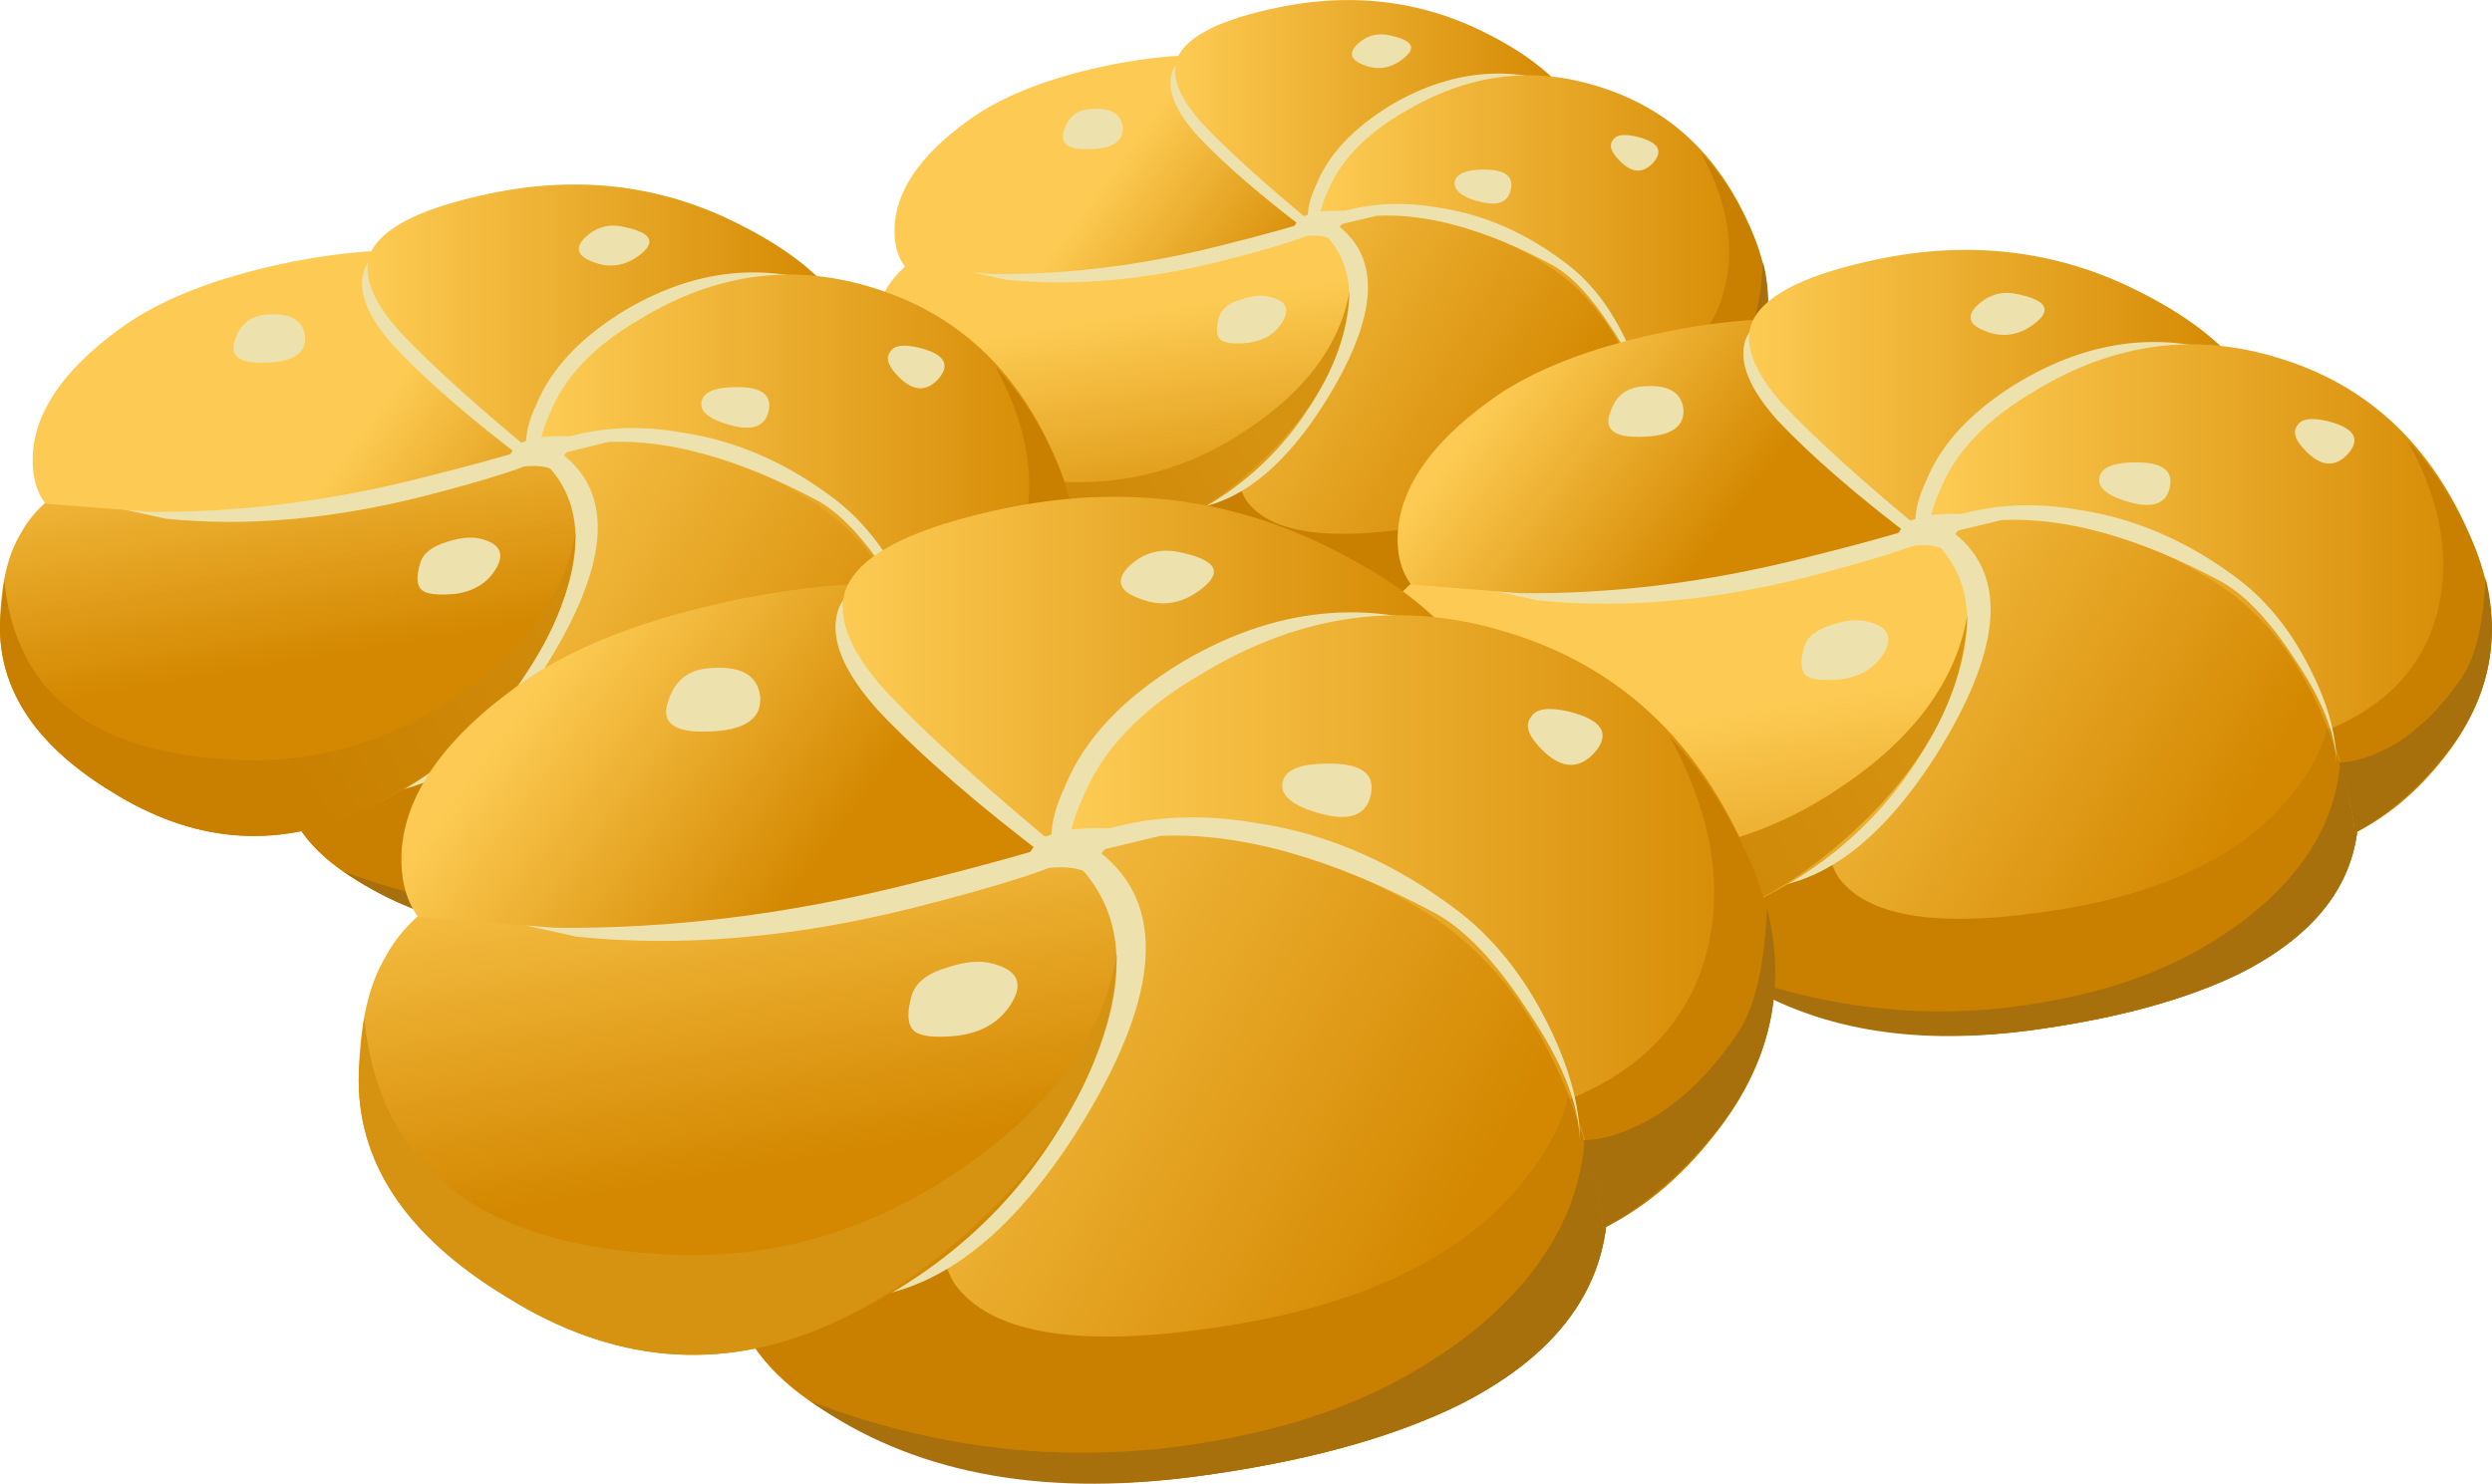 <?xml version="1.0" encoding="UTF-8"?>
<svg version="1.1" viewBox="0 0 51.889 30.9" xml:space="preserve" xmlns="http://www.w3.org/2000/svg">
  <defs>
    <linearGradient id="r" x1="-2976.5" x2="-2956.8" y1="-5288.5" y2="-5288.5" gradientTransform="matrix(.329 -.194 .194 .329 2023.1 1180.9)" gradientUnits="userSpaceOnUse">
      <stop stop-color="#fdcb53" offset="0"/>
      <stop stop-color="#d48801" offset="1"/>
    </linearGradient>
    <linearGradient id="g" x1="-1213.1" x2="-1202" y1="-14857" y2="-14857" gradientTransform="matrix(.063 -.376 .376 .063 5685.4 500.03)" gradientUnits="userSpaceOnUse">
      <stop stop-color="#fdcb53" offset="0"/>
      <stop stop-color="#d48801" offset="1"/>
    </linearGradient>
    <linearGradient id="b" x1="10754" x2="10772" y1="-19387" y2="-19387" gradientTransform="matrix(-.324 -.202 .202 -.324 7417.1 -4084.4)" gradientUnits="userSpaceOnUse">
      <stop stop-color="#d69211" offset="0"/>
      <stop stop-color="#c98000" offset="1"/>
    </linearGradient>
    <linearGradient id="a" x1="-3234.4" x2="-3225.2" y1="-6509" y2="-6509" gradientTransform="matrix(.306 -.228 .228 .306 2491.4 1275)" gradientUnits="userSpaceOnUse">
      <stop stop-color="#fdcb53" offset="0"/>
      <stop stop-color="#d48801" offset="1"/>
    </linearGradient>
    <linearGradient id="x" x1="27.384" x2="44.35" y1="-23.291" y2="-23.291" gradientTransform="matrix(.382 0 0 .381 9.126 31.694)" gradientUnits="userSpaceOnUse">
      <stop stop-color="#fdcb53" offset="0"/>
      <stop stop-color="#d48801" offset="1"/>
    </linearGradient>
    <linearGradient id="w" x1="33.725" x2="53.275" y1="-30.087" y2="-30.087" gradientTransform="matrix(.382 0 0 .381 9.126 31.694)" gradientUnits="userSpaceOnUse">
      <stop stop-color="#fdcb53" offset="0"/>
      <stop stop-color="#d48801" offset="1"/>
    </linearGradient>
    <linearGradient id="v" x1="-2976.5" x2="-2956.8" y1="-5288.5" y2="-5288.5" gradientTransform="matrix(.412 -.243 .243 .412 2539.2 1469.1)" gradientUnits="userSpaceOnUse">
      <stop stop-color="#fdcb53" offset="0"/>
      <stop stop-color="#d48801" offset="1"/>
    </linearGradient>
    <linearGradient id="u" x1="-1213.1" x2="-1202" y1="-14857" y2="-14857" gradientTransform="matrix(.079 -.471 .471 .079 7127.2 616.02)" gradientUnits="userSpaceOnUse">
      <stop stop-color="#fdcb53" offset="0"/>
      <stop stop-color="#d48801" offset="1"/>
    </linearGradient>
    <linearGradient id="t" x1="10754" x2="10772" y1="-19387" y2="-19387" gradientTransform="matrix(-.406 -.253 .253 -.406 9296.8 -5127.3)" gradientUnits="userSpaceOnUse">
      <stop stop-color="#d69211" offset="0"/>
      <stop stop-color="#c98000" offset="1"/>
    </linearGradient>
    <linearGradient id="s" x1="-3234.4" x2="-3225.2" y1="-6509" y2="-6509" gradientTransform="matrix(.383 -.286 .286 .383 3125.8 1586.8)" gradientUnits="userSpaceOnUse">
      <stop stop-color="#fdcb53" offset="0"/>
      <stop stop-color="#d48801" offset="1"/>
    </linearGradient>
    <linearGradient id="q" x1="27.384" x2="44.35" y1="-23.291" y2="-23.291" gradientTransform="matrix(.478 0 0 .478 16.046 29.294)" gradientUnits="userSpaceOnUse">
      <stop stop-color="#fdcb53" offset="0"/>
      <stop stop-color="#d48801" offset="1"/>
    </linearGradient>
    <linearGradient id="p" x1="33.725" x2="53.275" y1="-30.087" y2="-30.087" gradientTransform="matrix(.478 0 0 .478 16.046 29.294)" gradientUnits="userSpaceOnUse">
      <stop stop-color="#fdcb53" offset="0"/>
      <stop stop-color="#d48801" offset="1"/>
    </linearGradient>
    <linearGradient id="o" x1="-2976.5" x2="-2956.8" y1="-5288.5" y2="-5288.5" gradientTransform="matrix(.393 -.231 .231 .392 2398.6 1402.4)" gradientUnits="userSpaceOnUse">
      <stop stop-color="#fdcb53" offset="0"/>
      <stop stop-color="#d48801" offset="1"/>
    </linearGradient>
    <linearGradient id="n" x1="-1213.1" x2="-1202" y1="-14857" y2="-14857" gradientTransform="matrix(.075 -.449 .449 .075 6771.9 589.26)" gradientUnits="userSpaceOnUse">
      <stop stop-color="#fdcb53" offset="0"/>
      <stop stop-color="#d48801" offset="1"/>
    </linearGradient>
    <linearGradient id="m" x1="10754" x2="10772" y1="-19387" y2="-19387" gradientTransform="matrix(-.387 -.241 .241 -.387 8840 -4885.5)" gradientUnits="userSpaceOnUse">
      <stop stop-color="#d69211" offset="0"/>
      <stop stop-color="#c98000" offset="1"/>
    </linearGradient>
    <linearGradient id="l" x1="-3234.4" x2="-3225.2" y1="-6509" y2="-6509" gradientTransform="matrix(.365 -.272 .272 .365 2957.8 1514.7)" gradientUnits="userSpaceOnUse">
      <stop stop-color="#fdcb53" offset="0"/>
      <stop stop-color="#d48801" offset="1"/>
    </linearGradient>
    <linearGradient id="k" x1="27.384" x2="44.35" y1="-23.291" y2="-23.291" gradientTransform="matrix(.456 0 0 .456 -6.354 29.974)" gradientUnits="userSpaceOnUse">
      <stop stop-color="#fdcb53" offset="0"/>
      <stop stop-color="#d48801" offset="1"/>
    </linearGradient>
    <linearGradient id="j" x1="33.725" x2="53.275" y1="-30.087" y2="-30.087" gradientTransform="matrix(.456 0 0 .456 -6.354 29.974)" gradientUnits="userSpaceOnUse">
      <stop stop-color="#fdcb53" offset="0"/>
      <stop stop-color="#d48801" offset="1"/>
    </linearGradient>
    <linearGradient id="i" x1="-2976.5" x2="-2956.8" y1="-5288.5" y2="-5288.5" gradientTransform="matrix(.517 -.305 .305 .517 3164.9 1835)" gradientUnits="userSpaceOnUse">
      <stop stop-color="#fdcb53" offset="0"/>
      <stop stop-color="#d48801" offset="1"/>
    </linearGradient>
    <linearGradient id="h" x1="-1213.1" x2="-1202" y1="-14857" y2="-14857" gradientTransform="matrix(.099 -.592 .592 .099 8924 764.05)" gradientUnits="userSpaceOnUse">
      <stop stop-color="#fdcb53" offset="0"/>
      <stop stop-color="#d48801" offset="1"/>
    </linearGradient>
    <linearGradient id="f" x1="10754" x2="10772" y1="-19387" y2="-19387" gradientTransform="matrix(-.509 -.318 .318 -.509 11647 -6446.6)" gradientUnits="userSpaceOnUse">
      <stop stop-color="#d69211" offset="0"/>
      <stop stop-color="#c98000" offset="1"/>
    </linearGradient>
    <linearGradient id="e" x1="-3234.4" x2="-3225.2" y1="-6509" y2="-6509" gradientTransform="matrix(.481 -.359 .359 .481 3901.3 1982.9)" gradientUnits="userSpaceOnUse">
      <stop stop-color="#fdcb53" offset="0"/>
      <stop stop-color="#d48801" offset="1"/>
    </linearGradient>
    <linearGradient id="d" x1="27.384" x2="44.35" y1="-23.291" y2="-23.291" gradientTransform="matrix(.6 0 0 .6 -2.394 27.414)" gradientUnits="userSpaceOnUse">
      <stop stop-color="#fdcb53" offset="0"/>
      <stop stop-color="#d48801" offset="1"/>
    </linearGradient>
    <linearGradient id="c" x1="33.725" x2="53.275" y1="-30.087" y2="-30.087" gradientTransform="matrix(.6 0 0 .6 -2.394 27.414)" gradientUnits="userSpaceOnUse">
      <stop stop-color="#fdcb53" offset="0"/>
      <stop stop-color="#d48801" offset="1"/>
    </linearGradient>
  </defs>
  <g transform="matrix(1.25 0 0 -1.25 0 30.9)">
    
      
        
          
            <path d="m25.457 20.743c1.371-0.988 2.109-2.078 2.211-3.257 0.09-1.02-0.434-1.813-1.563-2.387-0.726-0.356-1.667-0.609-2.824-0.762-1.207-0.152-2.285-0.031-3.222 0.363-0.739 0.305-1.235 0.68-1.489 1.125 0.164 0.672 0.418 1.403 0.762 2.192 0.699 1.578 1.508 2.664 2.422 3.262 1.043 0.675 2.277 0.496 3.703-0.536z" fill="url(#r)" fill-rule="evenodd"/>
          
        
      
      <path d="m27.285 18.552 0.117-0.113c0.141-0.344 0.227-0.66 0.266-0.953 0.09-1.02-0.434-1.813-1.566-2.387-0.723-0.356-1.664-0.609-2.821-0.762-1.211-0.152-2.285-0.031-3.226 0.363-0.735 0.305-1.231 0.68-1.489 1.125 0.157 0.622 0.391 1.309 0.707 2.059 0.649 1.488 1.395 2.559 2.231 3.207 0.207 0.074 0.312 0.074 0.324 0 0.016-0.066 0.051-0.289 0.117-0.668 0.317-1.055 0.196-1.906-0.363-2.555-0.281-0.32-0.59-0.535-0.934-0.648l-0.039-0.27c0-0.214 0.051-0.406 0.153-0.57 0.367-0.508 1.246-0.668 2.633-0.476 1.55 0.203 2.664 0.703 3.339 1.503 0.344 0.407 0.528 0.79 0.551 1.145z" fill="#c98000" fill-rule="evenodd"/>
      <path d="m27.668 17.486c0.09-1.02-0.434-1.813-1.566-2.387-0.723-0.356-1.664-0.609-2.821-0.762-1.64-0.215-2.988 0.051-4.047 0.801 1.528-0.586 3.078-0.699 4.657-0.344 0.879 0.192 1.64 0.535 2.289 1.031 0.789 0.61 1.207 1.321 1.258 2.137l0.039 0.266c0.089-0.215 0.152-0.465 0.191-0.742z" fill="#a86f0d" fill-rule="evenodd"/>
      <path d="m16.453 19.943c0.774 0.343 1.606 0.636 2.496 0.879 1.758 0.507 2.895 0.535 3.414 0.078 0.653-0.575 0.551-1.539-0.304-2.903-0.864-1.359-1.825-1.937-2.879-1.734-1.793 0.355-2.848 0.598-3.168 0.727-0.801 0.316-1.196 0.855-1.184 1.621 0.027 0.671 0.211 1.035 0.555 1.086 0.637 0.101 0.992 0.183 1.07 0.246z" fill="#ede2ad" fill-rule="evenodd"/>
      
        
          
            <path d="m16.012 16.243c-1.067 0.649-1.59 1.438-1.563 2.368 0.012 0.531 0.106 0.945 0.285 1.238 0.125 0.242 0.336 0.457 0.629 0.648 0.344 0.203 0.598 0.371 0.762 0.496l2.461 0.364c1.742 0.152 2.875 0 3.398-0.457 0.621-0.559 0.653-1.391 0.094-2.5-0.57-1.118-1.461-1.938-2.668-2.461-1.148-0.496-2.277-0.395-3.398 0.304z" fill="url(#g)" fill-rule="evenodd"/>
          
        
      
      
        
          
            <path d="m19.41 15.939c-1.148-0.496-2.277-0.395-3.398 0.304-1.067 0.649-1.59 1.438-1.563 2.368 0 0.05 0.016 0.246 0.055 0.589 0.152-1.539 1.176-2.371 3.074-2.5 1.156-0.085 2.231 0.204 3.223 0.879 0.965 0.649 1.527 1.414 1.679 2.289-0.039-0.941-0.464-1.824-1.281-2.652-0.582-0.582-1.179-1.012-1.789-1.277z" fill="url(#b)" fill-rule="evenodd"/>
          
        
      
      <path d="m19.98 23.759c0.395-0.023 0.84-0.488 1.336-1.391 0.254-0.445 0.465-0.89 0.629-1.336 0.125-0.011 0.153-0.05 0.075-0.113-0.137-0.117-0.704-0.301-1.696-0.554-1.273-0.317-2.461-0.418-3.566-0.305l-1.301 0.285c-0.164 0.164-0.254 0.395-0.266 0.687 0 0.571 0.418 1.145 1.258 1.715 0.563 0.383 1.317 0.664 2.274 0.84 0.468 0.102 0.89 0.16 1.257 0.172z" fill="#ede2ad" fill-rule="evenodd"/>
      
        
          
            <path d="m19.789 23.798c0.395-0.012 1.07-0.391 2.023-1.125 0.481-0.371 0.922-0.738 1.317-1.109-0.317-0.239-1.274-0.559-2.863-0.953-1.27-0.317-2.516-0.469-3.739-0.457l-1.449 0.117c-0.14 0.187-0.199 0.437-0.172 0.742 0.063 0.625 0.516 1.223 1.356 1.793 0.558 0.367 1.316 0.648 2.269 0.84 0.469 0.09 0.891 0.14 1.258 0.152z" fill="url(#a)" fill-rule="evenodd"/>
          
        
      
      <path d="m24.922 22.978c-0.789-0.09-1.395-0.281-1.813-0.574-0.421-0.305-0.761-0.653-1.031-1.047-0.14-0.192-0.234-0.356-0.285-0.496-0.777 0.586-1.387 1.113-1.832 1.582-0.383 0.422-0.527 0.777-0.438 1.07 0.125 0.355 0.633 0.633 1.528 0.84 1.308 0.304 2.523 0.172 3.64-0.403 0.563-0.281 0.989-0.589 1.278-0.933-0.305 0.012-0.653 0-1.047-0.039z" fill="#ede2ad" fill-rule="evenodd"/>
      
        
          
            <path d="m24.996 23.189c-0.785-0.09-1.391-0.282-1.812-0.574-0.418-0.305-0.743-0.68-0.973-1.125-0.113-0.227-0.188-0.426-0.227-0.59-0.851 0.699-1.5 1.281-1.949 1.754-0.379 0.418-0.527 0.777-0.437 1.066 0.129 0.355 0.636 0.637 1.527 0.84 1.309 0.305 2.523 0.172 3.645-0.399 0.558-0.281 0.984-0.593 1.277-0.933-0.305 0.012-0.656-4e-3 -1.051-0.039z" fill="url(#x)" fill-rule="evenodd"/>
          
        
      
      <path d="m26.332 23.189c1.082-0.473 1.883-1.367 2.402-2.692 0.395-1.031 0.379-1.773-0.054-2.23l-0.762-0.383c0.047 0.434 0.016 0.891-0.098 1.375-0.23 0.941-0.75 1.5-1.562 1.676-1.274 0.281-2.399 0.375-3.379 0.289l-1.086-0.211c-0.027 0.18 0.019 0.387 0.133 0.629 0.203 0.508 0.625 0.953 1.258 1.336 1.043 0.609 2.093 0.679 3.148 0.211z" fill="#ede2ad" fill-rule="evenodd"/>
      
        
          
            <path d="m26.676 23.263c1.195-0.383 2.047-1.219 2.554-2.516 0.395-1.019 0.25-1.953-0.437-2.804-0.344-0.434-0.731-0.758-1.164-0.973-0.039 0.383-0.145 0.816-0.324 1.297-0.356 0.953-0.891 1.648-1.602 2.078-0.992 0.598-1.906 0.875-2.746 0.82l-0.973-0.265c-0.027 0.179 0.016 0.386 0.133 0.629 0.203 0.507 0.625 0.949 1.258 1.316 1.07 0.648 2.168 0.789 3.301 0.418z" fill="url(#w)" fill-rule="evenodd"/>
          
        
      
      <path d="m27.629 16.97c-0.039 0.418-0.152 0.875-0.344 1.371 0.649 0.27 1.094 0.684 1.336 1.242 0.317 0.789 0.223 1.653-0.285 2.594 0.367-0.395 0.668-0.871 0.894-1.43 0.395-1.019 0.25-1.953-0.437-2.804-0.344-0.434-0.731-0.758-1.164-0.973z" fill="#c98000" fill-rule="evenodd"/>
      <path d="m29.367 20.365c0.227-0.918 4e-3 -1.754-0.668-2.52-0.332-0.379-0.687-0.672-1.07-0.875-0.024 0.266-0.094 0.578-0.207 0.934 0.191 0 0.418 0.07 0.687 0.211 0.356 0.203 0.672 0.515 0.953 0.933 0.176 0.266 0.278 0.707 0.305 1.317z" fill="#a86f0d" fill-rule="evenodd"/>
      <path d="m26.121 20.306c0.359-0.277 0.656-0.652 0.899-1.125 0.242-0.469 0.363-0.895 0.363-1.277-0.016 0.394-0.199 0.851-0.555 1.375-0.332 0.507-0.652 0.851-0.973 1.027-1.093 0.586-2.066 0.859-2.917 0.82l-0.954-0.226c-0.14-0.067-0.203-0.039-0.191 0.074 0.66 0.332 1.387 0.426 2.176 0.285 0.761-0.113 1.48-0.43 2.152-0.953z" fill="#ede2ad" fill-rule="evenodd"/>
      <path d="m21.887 21.185c0.218 0.023 0.402 0.031 0.554 0.019 0.164-0.015 0.211-0.039 0.133-0.078-0.215-0.09-0.312-0.203-0.285-0.344 0-0.062-0.043-0.074-0.133-0.039-0.179 0.079-0.433 0.067-0.765-0.035l-0.121-0.047c0.101 0.047 0.187 0.125 0.257 0.239l0.133 0.207c0.035 0 0.113 0.027 0.227 0.078z" fill="#ede2ad" fill-rule="evenodd"/>
      <path d="m18.129 22.9c0.355 0.039 0.547-0.063 0.574-0.305 0.012-0.254-0.211-0.375-0.668-0.359-0.281 0.011-0.383 0.121-0.305 0.324 0.063 0.203 0.196 0.316 0.399 0.34z" fill="#ede2ad" fill-rule="evenodd"/>
      <path d="m23.09 24.142c0.422-0.078 0.523-0.203 0.305-0.383-0.215-0.18-0.446-0.219-0.688-0.117-0.203 0.078-0.242 0.187-0.113 0.324 0.14 0.145 0.304 0.199 0.496 0.176z" fill="#ede2ad" fill-rule="evenodd"/>
      <path d="m27.266 22.443c0.359-0.09 0.449-0.235 0.269-0.438-0.18-0.191-0.375-0.168-0.59 0.074-0.117 0.129-0.14 0.231-0.078 0.309 0.051 0.086 0.184 0.105 0.399 0.055z" fill="#ede2ad" fill-rule="evenodd"/>
      <path d="m24.617 21.892c0.418 0.023 0.602-0.086 0.551-0.324-0.051-0.258-0.277-0.305-0.684-0.157-0.191 0.079-0.273 0.176-0.25 0.289 0.028 0.114 0.153 0.176 0.383 0.192z" fill="#ede2ad" fill-rule="evenodd"/>
      <path d="m21.164 19.771c0.254-0.063 0.324-0.196 0.207-0.399-0.113-0.203-0.305-0.324-0.57-0.363-0.254-0.023-0.414-4e-3 -0.477 0.059-0.062 0.062-0.07 0.183-0.019 0.363 0.039 0.141 0.164 0.242 0.383 0.305 0.191 0.062 0.347 0.074 0.476 0.035z" fill="#ede2ad" fill-rule="evenodd"/>
      
        
          
            <path d="m36.504 15.579c1.719-1.242 2.644-2.605 2.773-4.086 0.11-1.273-0.543-2.269-1.961-2.988-0.91-0.445-2.089-0.765-3.539-0.953-1.511-0.191-2.859-0.043-4.039 0.453-0.922 0.383-1.543 0.852-1.863 1.406 0.207 0.848 0.527 1.762 0.957 2.75 0.875 1.977 1.887 3.336 3.035 4.086 1.305 0.844 2.852 0.621 4.637-0.668z" fill="url(#v)" fill-rule="evenodd"/>
          
        
      
      <path d="m38.797 12.829 0.144-0.14c0.176-0.434 0.286-0.832 0.332-1.196 0.114-1.277-0.539-2.269-1.957-2.988-0.91-0.445-2.089-0.765-3.539-0.957-1.511-0.191-2.859-0.039-4.039 0.453-0.922 0.383-1.547 0.856-1.863 1.41 0.191 0.782 0.484 1.641 0.883 2.582 0.812 1.864 1.746 3.204 2.797 4.016 0.254 0.094 0.39 0.094 0.406 0 0.016-0.082 0.062-0.359 0.144-0.836 0.399-1.324 0.247-2.391-0.453-3.203-0.351-0.398-0.742-0.668-1.172-0.813l-0.05-0.332c0-0.273 0.066-0.511 0.191-0.718 0.465-0.637 1.563-0.836 3.301-0.598 1.941 0.254 3.336 0.883 4.18 1.887 0.433 0.511 0.664 0.988 0.695 1.433z" fill="#c98000" fill-rule="evenodd"/>
      <path d="m39.277 11.493c0.11-1.277-0.543-2.269-1.961-2.988-0.91-0.445-2.089-0.765-3.539-0.957-2.054-0.269-3.742 0.067-5.066 1.004 1.914-0.73 3.855-0.875 5.832-0.43 1.102 0.239 2.055 0.668 2.867 1.289 0.988 0.766 1.516 1.657 1.578 2.676l0.047 0.336c0.113-0.269 0.192-0.582 0.242-0.93z" fill="#a86f0d" fill-rule="evenodd"/>
      <path d="m25.223 14.575c0.972 0.43 2.015 0.797 3.132 1.098 2.2 0.637 3.625 0.668 4.278 0.098 0.812-0.719 0.683-1.93-0.383-3.633-1.086-1.707-2.289-2.43-3.609-2.176-2.246 0.445-3.571 0.75-3.969 0.91-1.004 0.399-1.496 1.075-1.481 2.032 0.032 0.843 0.262 1.296 0.692 1.359 0.797 0.129 1.242 0.23 1.34 0.312z" fill="#ede2ad" fill-rule="evenodd"/>
      
        
          
            <path d="m23.859 15.267c0.43 0.254 0.75 0.465 0.957 0.621l3.082 0.453c2.184 0.191 3.602 0 4.254-0.57 0.782-0.703 0.821-1.746 0.121-3.133-0.718-1.402-1.832-2.43-3.347-3.082-1.434-0.621-2.852-0.492-4.254 0.383-1.336 0.812-1.992 1.801-1.957 2.965 0.015 0.668 0.133 1.183 0.355 1.55 0.16 0.305 0.422 0.575 0.789 0.813z" fill="url(#u)" fill-rule="evenodd"/>
          
        
      
      
        
          
            <path d="m28.926 9.556c-1.434-0.621-2.852-0.492-4.254 0.383-1.336 0.812-1.992 1.801-1.957 2.965 0 0.062 0.023 0.308 0.07 0.738 0.192-1.926 1.473-2.969 3.848-3.129 1.449-0.113 2.797 0.254 4.039 1.098 1.211 0.812 1.914 1.769 2.101 2.867-0.046-1.18-0.582-2.285-1.597-3.321-0.735-0.734-1.485-1.265-2.25-1.601z" fill="url(#t)" fill-rule="evenodd"/>
          
        
      
      <path d="m29.645 19.353c0.492-0.031 1.05-0.613 1.671-1.742 0.321-0.559 0.582-1.118 0.789-1.676 0.161-0.016 0.192-0.063 0.094-0.141-0.172-0.144-0.883-0.375-2.125-0.695-1.594-0.399-3.082-0.524-4.469-0.379l-1.625 0.355c-0.207 0.207-0.32 0.497-0.335 0.86 0 0.719 0.527 1.433 1.578 2.152 0.703 0.477 1.648 0.828 2.843 1.051 0.59 0.129 1.118 0.199 1.579 0.215z" fill="#ede2ad" fill-rule="evenodd"/>
      
        
          
            <path d="m27.828 19.208c0.59 0.114 1.113 0.176 1.578 0.192 0.492-0.016 1.336-0.485 2.532-1.407 0.605-0.464 1.156-0.925 1.652-1.386-0.399-0.305-1.594-0.703-3.586-1.196-1.594-0.398-3.156-0.589-4.684-0.574l-1.816 0.145c-0.176 0.238-0.25 0.55-0.215 0.929 0.078 0.782 0.645 1.532 1.695 2.25 0.7 0.461 1.649 0.809 2.844 1.047z" fill="url(#s)" fill-rule="evenodd"/>
          
        
      
      <path d="m35.832 18.372c-0.984-0.109-1.742-0.347-2.27-0.715-0.523-0.382-0.953-0.82-1.289-1.316-0.175-0.238-0.296-0.445-0.359-0.621-0.973 0.734-1.734 1.395-2.293 1.984-0.476 0.528-0.66 0.973-0.551 1.336 0.16 0.45 0.797 0.797 1.914 1.055 1.641 0.379 3.161 0.215 4.563-0.504 0.703-0.351 1.234-0.738 1.601-1.172-0.382 0.02-0.82 4e-3 -1.316-0.047z" fill="#ede2ad" fill-rule="evenodd"/>
      
        
          
            <path d="m35.93 18.638c-0.989-0.113-1.746-0.352-2.27-0.719-0.527-0.383-0.933-0.851-1.219-1.41-0.144-0.285-0.242-0.531-0.289-0.738-1.066 0.875-1.879 1.605-2.437 2.195-0.477 0.527-0.66 0.973-0.547 1.34 0.156 0.445 0.797 0.797 1.91 1.051 1.641 0.383 3.164 0.215 4.567-0.5 0.699-0.352 1.234-0.742 1.601-1.172-0.387 0.015-0.824 0-1.316-0.047z" fill="url(#q)" fill-rule="evenodd"/>
          
        
      
      <path d="m37.602 18.638c1.355-0.59 2.359-1.715 3.011-3.371 0.496-1.289 0.469-2.223-0.07-2.797l-0.957-0.477c0.062 0.543 0.023 1.114-0.121 1.719-0.285 1.18-0.938 1.883-1.957 2.106-1.594 0.347-3.004 0.468-4.231 0.355l-1.363-0.262c-0.031 0.223 0.024 0.485 0.168 0.789 0.254 0.637 0.781 1.196 1.578 1.672 1.305 0.766 2.621 0.856 3.942 0.266z" fill="#ede2ad" fill-rule="evenodd"/>
      
        
          
            <path d="m38.031 18.732c1.5-0.477 2.567-1.528 3.203-3.153 0.493-1.277 0.313-2.445-0.55-3.515-0.43-0.539-0.914-0.946-1.457-1.219-0.047 0.48-0.184 1.02-0.407 1.625-0.445 1.195-1.117 2.066-2.008 2.605-1.242 0.75-2.39 1.094-3.441 1.028l-1.219-0.332c-0.031 0.222 0.024 0.484 0.168 0.789 0.254 0.637 0.782 1.183 1.578 1.648 1.336 0.813 2.715 0.985 4.133 0.524z" fill="url(#p)" fill-rule="evenodd"/>
          
        
      
      <path d="m39.227 10.845c-0.047 0.527-0.192 1.102-0.43 1.723 0.812 0.336 1.371 0.851 1.672 1.554 0.398 0.985 0.281 2.071-0.356 3.246 0.461-0.492 0.836-1.089 1.121-1.789 0.493-1.277 0.313-2.445-0.55-3.515-0.43-0.539-0.914-0.946-1.457-1.219z" fill="#c98000" fill-rule="evenodd"/>
      <path d="m41.402 15.099c0.286-1.145 8e-3 -2.195-0.836-3.152-0.414-0.477-0.859-0.844-1.339-1.102-0.032 0.336-0.118 0.727-0.262 1.172 0.238 0 0.527 0.09 0.859 0.265 0.446 0.254 0.844 0.645 1.196 1.168 0.222 0.336 0.351 0.887 0.382 1.649z" fill="#a86f0d" fill-rule="evenodd"/>
      <path d="m37.34 15.029c0.445-0.352 0.82-0.821 1.121-1.411 0.305-0.589 0.457-1.121 0.457-1.601-0.016 0.496-0.25 1.07-0.695 1.723-0.414 0.636-0.821 1.066-1.219 1.289-1.367 0.734-2.586 1.074-3.656 1.027l-1.196-0.285c-0.172-0.082-0.254-0.047-0.238 0.094 0.828 0.414 1.738 0.535 2.723 0.359 0.957-0.145 1.859-0.543 2.703-1.195z" fill="#ede2ad" fill-rule="evenodd"/>
      <path d="m32.035 16.126c0.27 0.035 0.5 0.039 0.692 0.028 0.207-0.02 0.261-0.051 0.168-0.098-0.27-0.113-0.391-0.254-0.36-0.43 0-0.082-0.055-0.097-0.168-0.051-0.222 0.098-0.539 0.082-0.953-0.046l-0.156-0.059c0.125 0.059 0.234 0.16 0.32 0.297l0.168 0.265c0.047 0 0.145 0.032 0.289 0.094z" fill="#ede2ad" fill-rule="evenodd"/>
      <path d="m27.324 18.279c0.449 0.046 0.688-0.082 0.719-0.383 0.016-0.321-0.262-0.469-0.836-0.453-0.352 0.015-0.48 0.152-0.383 0.406 0.078 0.254 0.246 0.398 0.5 0.43z" fill="#ede2ad" fill-rule="evenodd"/>
      <path d="m33.539 19.833c0.527-0.097 0.652-0.258 0.383-0.48-0.27-0.223-0.559-0.27-0.86-0.145-0.257 0.098-0.304 0.235-0.144 0.407 0.176 0.175 0.383 0.25 0.621 0.218z" fill="#ede2ad" fill-rule="evenodd"/>
      <path d="m38.773 17.704c0.446-0.113 0.559-0.297 0.336-0.55-0.226-0.239-0.472-0.207-0.742 0.097-0.144 0.156-0.176 0.285-0.097 0.383 0.066 0.109 0.234 0.133 0.503 0.07z" fill="#ede2ad" fill-rule="evenodd"/>
      <path d="m35.453 17.013c0.524 0.031 0.754-0.106 0.692-0.406-0.063-0.321-0.352-0.383-0.86-0.192-0.238 0.094-0.344 0.215-0.312 0.356 0.031 0.144 0.191 0.226 0.48 0.242z" fill="#ede2ad" fill-rule="evenodd"/>
      <path d="m31.125 14.361c0.32-0.082 0.406-0.25 0.266-0.504-0.145-0.254-0.383-0.407-0.719-0.453-0.32-0.032-0.516-8e-3 -0.598 0.07-0.078 0.082-0.086 0.234-0.023 0.457 0.047 0.176 0.207 0.301 0.476 0.383 0.239 0.078 0.438 0.093 0.598 0.047z" fill="#ede2ad" fill-rule="evenodd"/>
      
        
          
            <path d="m13.145 16.9c1.64-1.184 2.519-2.481 2.644-3.895 0.106-1.215-0.519-2.164-1.871-2.848-0.863-0.425-1.988-0.73-3.371-0.91-1.442-0.183-2.727-0.039-3.848 0.43-0.883 0.367-1.472 0.816-1.777 1.348 0.195 0.804 0.5 1.675 0.91 2.617 0.836 1.883 1.801 3.183 2.895 3.894 1.246 0.805 2.718 0.594 4.418-0.636z" fill="url(#o)" fill-rule="evenodd"/>
          
        
      
      <path d="m15.332 14.279 0.137-0.137c0.168-0.41 0.273-0.789 0.32-1.137 0.106-1.215-0.519-2.164-1.871-2.848-0.863-0.425-1.988-0.73-3.371-0.91-1.442-0.183-2.727-0.039-3.848 0.43-0.883 0.367-1.472 0.816-1.777 1.348 0.18 0.742 0.461 1.562 0.84 2.457 0.777 1.777 1.664 3.054 2.668 3.828 0.242 0.09 0.371 0.09 0.386 0 0.016-0.078 0.063-0.344 0.137-0.797 0.379-1.262 0.235-2.277-0.433-3.051-0.332-0.383-0.708-0.64-1.118-0.777l-0.043-0.317c0-0.257 0.059-0.488 0.18-0.683 0.441-0.61 1.488-0.797 3.145-0.57 1.851 0.246 3.183 0.843 3.988 1.8 0.41 0.485 0.629 0.942 0.66 1.364z" fill="#c98000" fill-rule="evenodd"/>
      <path d="m15.789 13.005c0.106-1.215-0.519-2.164-1.867-2.848-0.867-0.425-1.992-0.73-3.371-0.91-1.961-0.257-3.571 0.059-4.832 0.957 1.824-0.699 3.676-0.836 5.558-0.41 1.047 0.227 1.961 0.637 2.735 1.231 0.941 0.726 1.441 1.578 1.504 2.55l0.043 0.317c0.109-0.258 0.183-0.555 0.23-0.887z" fill="#a86f0d" fill-rule="evenodd"/>
      <path d="m2.395 15.943c0.925 0.41 1.917 0.757 2.984 1.047 2.094 0.609 3.453 0.64 4.074 0.093 0.777-0.683 0.656-1.84-0.363-3.465-1.031-1.625-2.18-2.316-3.442-2.07-2.14 0.426-3.398 0.715-3.781 0.863-0.957 0.383-1.426 1.028-1.41 1.938 0.031 0.805 0.25 1.238 0.66 1.297 0.762 0.121 1.184 0.222 1.278 0.297z" fill="#ede2ad" fill-rule="evenodd"/>
      
        
          
            <path d="m0 14.349c0.016 0.637 0.129 1.129 0.344 1.48 0.152 0.289 0.402 0.547 0.75 0.774 0.41 0.242 0.715 0.441 0.91 0.594l2.941 0.433c2.078 0.18 3.43 0 4.055-0.547 0.742-0.668 0.781-1.664 0.113-2.984-0.683-1.336-1.746-2.317-3.191-2.938-1.363-0.593-2.715-0.472-4.055 0.364-1.273 0.773-1.898 1.715-1.867 2.824z" fill="url(#n)" fill-rule="evenodd"/>
          
        
      
      
        
          
            <path d="m5.926 11.161c-1.367-0.593-2.719-0.472-4.059 0.364-1.273 0.773-1.898 1.715-1.867 2.824 0 0.058 0.023 0.297 0.07 0.707 0.18-1.84 1.403-2.832 3.664-2.984 1.383-0.106 2.668 0.242 3.852 1.046 1.156 0.774 1.824 1.688 2.004 2.735-0.043-1.125-0.555-2.18-1.524-3.168-0.699-0.695-1.414-1.207-2.14-1.524z" fill="url(#m)" fill-rule="evenodd"/>
          
        
      
      <path d="m6.609 20.497c0.469-0.027 1-0.582 1.594-1.66 0.301-0.535 0.555-1.066 0.75-1.597 0.152-0.012 0.184-0.059 0.094-0.137-0.168-0.133-0.844-0.356-2.027-0.66-1.52-0.379-2.942-0.5-4.262-0.364l-1.547 0.34c-0.199 0.199-0.305 0.473-0.32 0.821 0 0.683 0.5 1.367 1.504 2.05 0.667 0.457 1.57 0.789 2.71 1.004 0.559 0.121 1.063 0.192 1.504 0.203z" fill="#ede2ad" fill-rule="evenodd"/>
      
        
          
            <path d="m4.875 20.361c0.563 0.109 1.063 0.168 1.504 0.183 0.473-0.015 1.277-0.465 2.414-1.344 0.578-0.441 1.102-0.878 1.574-1.32-0.379-0.289-1.519-0.668-3.418-1.14-1.519-0.379-3.008-0.563-4.465-0.547l-1.73 0.136c-0.168 0.231-0.234 0.528-0.203 0.891 0.074 0.742 0.613 1.457 1.613 2.141 0.668 0.437 1.574 0.773 2.711 1z" fill="url(#l)" fill-rule="evenodd"/>
          
        
      
      <path d="m12.508 19.564c-0.942-0.106-1.664-0.332-2.164-0.684-0.5-0.363-0.91-0.781-1.231-1.25-0.168-0.23-0.281-0.426-0.343-0.594-0.926 0.7-1.653 1.329-2.184 1.891-0.457 0.5-0.633 0.926-0.524 1.273 0.153 0.426 0.758 0.762 1.821 1.004 1.566 0.364 3.015 0.203 4.351-0.476 0.668-0.336 1.176-0.707 1.528-1.117-0.367 0.015-0.785 0-1.254-0.047z" fill="#ede2ad" fill-rule="evenodd"/>
      
        
          
            <path d="m12.598 19.814c-0.942-0.106-1.664-0.332-2.164-0.68-0.5-0.367-0.887-0.812-1.161-1.344-0.136-0.277-0.23-0.511-0.273-0.707-1.02 0.836-1.793 1.532-2.324 2.094-0.457 0.5-0.629 0.926-0.524 1.277 0.149 0.422 0.758 0.758 1.821 1 1.566 0.368 3.015 0.207 4.351-0.476 0.668-0.336 1.176-0.707 1.528-1.117-0.364 0.015-0.782 0-1.254-0.047z" fill="url(#k)" fill-rule="evenodd"/>
          
        
      
      <path d="m14.191 19.814c1.293-0.559 2.25-1.633 2.871-3.211 0.473-1.231 0.45-2.117-0.066-2.664l-0.91-0.453c0.059 0.515 0.019 1.062-0.117 1.636-0.274 1.125-0.895 1.793-1.867 2.004-1.52 0.336-2.864 0.449-4.032 0.344l-1.3-0.25c-0.028 0.211 0.023 0.461 0.16 0.75 0.246 0.605 0.746 1.141 1.504 1.594 1.246 0.73 2.5 0.812 3.757 0.25z" fill="#ede2ad" fill-rule="evenodd"/>
      
        
          
            <path d="m14.602 19.907c1.429-0.457 2.449-1.46 3.054-3.007 0.469-1.215 0.297-2.332-0.523-3.348-0.41-0.52-0.875-0.906-1.391-1.164-0.047 0.457-0.176 0.973-0.387 1.551-0.425 1.136-1.062 1.965-1.914 2.484-1.183 0.711-2.277 1.039-3.281 0.977l-1.16-0.317c-0.031 0.211 0.023 0.461 0.16 0.75 0.242 0.606 0.742 1.133 1.504 1.571 1.274 0.777 2.586 0.941 3.938 0.503z" fill="url(#j)" fill-rule="evenodd"/>
          
        
      
      <path d="m15.742 12.388c-0.047 0.504-0.183 1.051-0.41 1.641 0.773 0.32 1.305 0.812 1.594 1.48 0.379 0.941 0.265 1.977-0.34 3.098 0.441-0.469 0.797-1.039 1.07-1.707 0.469-1.215 0.297-2.332-0.523-3.348-0.41-0.516-0.875-0.906-1.391-1.164z" fill="#c98000" fill-rule="evenodd"/>
      <path d="m17.816 16.443c0.274-1.094 8e-3 -2.094-0.796-3.004-0.399-0.457-0.821-0.805-1.278-1.051-0.031 0.32-0.113 0.691-0.25 1.117 0.227 0 0.5 0.082 0.82 0.25 0.426 0.242 0.805 0.617 1.137 1.117 0.215 0.321 0.336 0.844 0.367 1.571z" fill="#a86f0d" fill-rule="evenodd"/>
      <path d="m13.941 16.376c0.426-0.336 0.786-0.781 1.071-1.344 0.289-0.562 0.433-1.07 0.433-1.527-0.015 0.469-0.234 1.02-0.66 1.641-0.394 0.605-0.781 1.015-1.16 1.23-1.309 0.696-2.469 1.024-3.488 0.981l-1.137-0.278c-0.168-0.074-0.242-0.043-0.23 0.094 0.792 0.395 1.656 0.508 2.597 0.34 0.914-0.137 1.77-0.516 2.574-1.137z" fill="#ede2ad" fill-rule="evenodd"/>
      <path d="m8.887 17.423c0.258 0.031 0.476 0.039 0.66 0.024 0.199-0.016 0.25-0.047 0.16-0.09-0.258-0.11-0.375-0.246-0.344-0.414 0-0.075-0.051-0.09-0.16-0.043-0.211 0.09-0.515 0.074-0.91-0.047l-0.148-0.055c0.121 0.055 0.222 0.152 0.308 0.281l0.16 0.254c0.043 0 0.137 0.032 0.274 0.09z" fill="#ede2ad" fill-rule="evenodd"/>
      <path d="m4.398 19.474c0.426 0.047 0.653-0.078 0.684-0.367 0.016-0.301-0.25-0.446-0.797-0.43-0.336 0.016-0.457 0.145-0.367 0.387 0.078 0.242 0.238 0.379 0.48 0.41z" fill="#ede2ad" fill-rule="evenodd"/>
      <path d="m10.32 20.954c0.5-0.089 0.625-0.242 0.368-0.457-0.258-0.211-0.536-0.257-0.821-0.136-0.246 0.093-0.289 0.222-0.137 0.386 0.165 0.168 0.364 0.239 0.59 0.207z" fill="#ede2ad" fill-rule="evenodd"/>
      <path d="m15.309 18.927c0.425-0.105 0.531-0.281 0.32-0.523-0.215-0.231-0.449-0.2-0.707 0.089-0.137 0.153-0.168 0.274-0.09 0.368 0.059 0.105 0.219 0.129 0.477 0.066z" fill="#ede2ad" fill-rule="evenodd"/>
      <path d="m12.145 18.267c0.5 0.031 0.718-0.098 0.66-0.387-0.063-0.305-0.336-0.367-0.821-0.183-0.23 0.089-0.328 0.203-0.296 0.339 0.031 0.137 0.183 0.215 0.457 0.231z" fill="#ede2ad" fill-rule="evenodd"/>
      <path d="m8.02 15.74c0.304-0.079 0.386-0.239 0.25-0.481-0.137-0.242-0.364-0.387-0.684-0.434-0.301-0.027-0.492-3e-3 -0.566 0.071-0.079 0.074-0.086 0.219-0.024 0.433 0.043 0.164 0.195 0.286 0.453 0.364 0.231 0.074 0.418 0.089 0.571 0.047z" fill="#ede2ad" fill-rule="evenodd"/>
      
        
          
            <path d="m23.285 10.193c2.16-1.559 3.32-3.27 3.481-5.129 0.14-1.598-0.68-2.852-2.461-3.75-1.137-0.559-2.617-0.961-4.438-1.199-1.902-0.243-3.59-0.051-5.07 0.57-1.16 0.48-1.942 1.07-2.34 1.769 0.258 1.059 0.66 2.211 1.199 3.45 1.102 2.48 2.371 4.191 3.809 5.132 1.64 1.059 3.582 0.778 5.82-0.843z" fill="url(#i)" fill-rule="evenodd"/>
          
        
      
      <path d="m26.164 6.743 0.184-0.179c0.218-0.539 0.359-1.039 0.418-1.5 0.14-1.602-0.68-2.852-2.461-3.75-1.141-0.559-2.617-0.961-4.438-1.199-1.902-0.243-3.59-0.051-5.07 0.57-1.16 0.48-1.942 1.07-2.34 1.769 0.238 0.981 0.609 2.059 1.109 3.239 1.02 2.339 2.188 4.019 3.512 5.043 0.317 0.117 0.488 0.117 0.508 0 0.019-0.102 0.078-0.454 0.18-1.051 0.5-1.66 0.312-3-0.571-4.02-0.437-0.5-0.929-0.84-1.468-1.023l-0.059-0.418c0-0.34 0.078-0.641 0.238-0.899 0.582-0.8 1.961-1.05 4.141-0.75 2.441 0.321 4.191 1.11 5.25 2.368 0.539 0.64 0.828 1.242 0.867 1.8z" fill="#c98000" fill-rule="evenodd"/>
      <path d="m26.766 5.064c0.14-1.598-0.68-2.852-2.461-3.75-1.141-0.559-2.617-0.961-4.438-1.199-2.582-0.34-4.703 0.078-6.363 1.257 2.402-0.918 4.844-1.097 7.32-0.539 1.383 0.301 2.582 0.84 3.602 1.621 1.238 0.957 1.898 2.078 1.98 3.36l0.059 0.418c0.14-0.336 0.242-0.727 0.301-1.168z" fill="#a86f0d" fill-rule="evenodd"/>
      <path d="m9.125 8.935c1.219 0.539 2.531 1 3.93 1.379 2.761 0.801 4.55 0.84 5.371 0.121 1.019-0.899 0.859-2.422-0.481-4.559-1.359-2.14-2.871-3.051-4.531-2.73-2.82 0.558-4.48 0.937-4.98 1.14-1.258 0.5-1.879 1.348-1.86 2.551 0.043 1.059 0.332 1.629 0.871 1.707 1 0.16 1.559 0.289 1.68 0.391z" fill="#ede2ad" fill-rule="evenodd"/>
      
        
          
            <path d="m6.426 8.786c0.199 0.379 0.531 0.719 0.988 1.016 0.543 0.32 0.941 0.582 1.203 0.781l3.867 0.571c2.743 0.242 4.52 0 5.34-0.719 0.981-0.879 1.031-2.192 0.153-3.93-0.899-1.762-2.301-3.051-4.2-3.871-1.8-0.781-3.582-0.621-5.343 0.481-1.68 1.019-2.5 2.261-2.457 3.718 0.019 0.84 0.168 1.492 0.449 1.953z" fill="url(#h)" fill-rule="evenodd"/>
          
        
      
      
        
          
            <path d="m13.777 2.634c-1.8-0.781-3.582-0.621-5.343 0.481-1.68 1.019-2.5 2.261-2.457 3.718 0 0.082 0.027 0.391 0.089 0.93 0.239-2.418 1.848-3.731 4.829-3.93 1.82-0.14 3.511 0.321 5.07 1.379 1.519 1.024 2.402 2.223 2.64 3.602-0.058-1.481-0.73-2.871-2.011-4.172-0.918-0.918-1.86-1.586-2.817-2.008z" fill="url(#f)" fill-rule="evenodd"/>
          
        
      
      <path d="m14.676 14.935c0.621-0.039 1.32-0.77 2.101-2.192 0.399-0.699 0.727-1.398 0.989-2.097 0.199-0.02 0.238-0.082 0.121-0.18-0.223-0.18-1.11-0.473-2.672-0.871-2-0.5-3.871-0.66-5.61-0.48l-2.039 0.449c-0.261 0.261-0.402 0.621-0.421 1.082 0 0.898 0.66 1.797 1.98 2.699 0.879 0.598 2.07 1.039 3.57 1.32 0.743 0.16 1.399 0.25 1.981 0.27z" fill="#ede2ad" fill-rule="evenodd"/>
      
        
          
            <path d="m14.375 14.993c0.621-0.019 1.68-0.609 3.18-1.769 0.761-0.578 1.453-1.16 2.07-1.738-0.5-0.383-2-0.883-4.5-1.5-2-0.5-3.957-0.743-5.879-0.723l-2.281 0.18c-0.219 0.3-0.309 0.691-0.27 1.172 0.102 0.98 0.809 1.921 2.129 2.82 0.883 0.578 2.071 1.019 3.571 1.32 0.742 0.141 1.402 0.219 1.98 0.238z" fill="url(#e)" fill-rule="evenodd"/>
          
        
      
      <path d="m22.445 13.704c-1.238-0.14-2.187-0.441-2.851-0.902-0.66-0.477-1.199-1.027-1.617-1.648-0.219-0.301-0.372-0.559-0.45-0.782-1.222 0.922-2.179 1.754-2.882 2.493-0.598 0.66-0.829 1.218-0.688 1.679 0.199 0.559 1 1 2.398 1.321 2.059 0.48 3.969 0.269 5.731-0.629 0.879-0.442 1.551-0.934 2.008-1.473-0.477 0.023-1.028 0-1.649-0.059z" fill="#ede2ad" fill-rule="evenodd"/>
      
        
          
            <path d="m22.566 14.036c-1.242-0.14-2.191-0.441-2.851-0.902-0.66-0.48-1.168-1.07-1.531-1.769-0.18-0.36-0.297-0.668-0.36-0.93-1.34 1.101-2.359 2.019-3.058 2.758-0.602 0.66-0.828 1.222-0.688 1.679 0.199 0.563 1 1 2.399 1.321 2.058 0.48 3.968 0.269 5.73-0.629 0.879-0.442 1.551-0.93 2.008-1.469-0.481 0.02-1.027 0-1.649-0.059z" fill="url(#d)" fill-rule="evenodd"/>
          
        
      
      <path d="m24.664 14.036c1.703-0.742 2.961-2.152 3.781-4.23 0.621-1.621 0.59-2.793-0.09-3.512l-1.199-0.601c0.078 0.679 0.032 1.402-0.152 2.16-0.359 1.48-1.18 2.359-2.457 2.64-2 0.442-3.77 0.59-5.313 0.45l-1.707-0.328c-0.043 0.281 0.028 0.609 0.207 0.988 0.321 0.801 0.981 1.5 1.981 2.101 1.64 0.961 3.289 1.071 4.949 0.332z" fill="#ede2ad" fill-rule="evenodd"/>
      
        
          
            <path d="m25.207 14.154c1.879-0.598 3.219-1.918 4.02-3.961 0.617-1.598 0.39-3.067-0.692-4.407-0.539-0.683-1.148-1.191-1.828-1.531-0.062 0.598-0.23 1.277-0.512 2.039-0.558 1.5-1.398 2.59-2.519 3.27-1.559 0.941-3 1.371-4.321 1.289l-1.527-0.418c-0.043 0.281 0.027 0.609 0.207 0.988 0.32 0.801 0.981 1.492 1.981 2.07 1.679 1.02 3.41 1.243 5.191 0.661z" fill="url(#c)" fill-rule="evenodd"/>
          
        
      
      <path d="m26.707 4.255c-0.062 0.66-0.242 1.379-0.543 2.16 1.02 0.418 1.723 1.071 2.102 1.95 0.5 1.238 0.351 2.601-0.45 4.078 0.579-0.618 1.051-1.368 1.411-2.25 0.617-1.598 0.39-3.067-0.692-4.407-0.539-0.683-1.148-1.191-1.828-1.531z" fill="#c98000" fill-rule="evenodd"/>
      <path d="m29.434 9.595c0.363-1.441 0.011-2.762-1.047-3.961-0.524-0.598-1.082-1.059-1.684-1.379-0.039 0.418-0.148 0.91-0.328 1.469 0.301 0 0.66 0.109 1.082 0.332 0.559 0.316 1.059 0.809 1.5 1.469 0.277 0.418 0.438 1.109 0.477 2.07z" fill="#a86f0d" fill-rule="evenodd"/>
      <path d="m24.336 9.505c0.559-0.441 1.031-1.031 1.41-1.769 0.379-0.743 0.57-1.411 0.57-2.012-0.019 0.621-0.312 1.34-0.871 2.16-0.519 0.801-1.031 1.34-1.527 1.617-1.723 0.922-3.254 1.352-4.59 1.293l-1.5-0.359c-0.223-0.102-0.324-0.063-0.301 0.121 1.039 0.519 2.18 0.668 3.418 0.449 1.2-0.18 2.332-0.68 3.391-1.5z" fill="#ede2ad" fill-rule="evenodd"/>
      <path d="m17.676 10.884c0.34 0.039 0.629 0.051 0.871 0.031 0.258-0.019 0.328-0.062 0.211-0.121-0.344-0.14-0.492-0.32-0.453-0.539 0-0.101-0.071-0.121-0.211-0.062-0.278 0.121-0.68 0.101-1.199-0.059l-0.196-0.074c0.16 0.074 0.297 0.199 0.406 0.375l0.211 0.328c0.059 0 0.18 0.043 0.36 0.121z" fill="#ede2ad" fill-rule="evenodd"/>
      <path d="m11.766 13.583c0.558 0.059 0.859-0.097 0.898-0.48 0.024-0.399-0.328-0.59-1.047-0.571-0.441 0.02-0.601 0.192-0.484 0.512 0.101 0.321 0.312 0.5 0.633 0.539z" fill="#ede2ad" fill-rule="evenodd"/>
      <path d="m19.566 15.536c0.661-0.121 0.821-0.32 0.481-0.601s-0.699-0.34-1.082-0.18c-0.32 0.117-0.379 0.289-0.18 0.508 0.219 0.223 0.481 0.312 0.781 0.273z" fill="#ede2ad" fill-rule="evenodd"/>
      <path d="m26.137 12.865c0.558-0.141 0.699-0.372 0.418-0.692-0.278-0.297-0.59-0.258-0.93 0.121-0.18 0.199-0.219 0.36-0.121 0.481 0.082 0.14 0.293 0.168 0.633 0.09z" fill="#ede2ad" fill-rule="evenodd"/>
      <path d="m21.965 11.993c0.66 0.039 0.949-0.128 0.871-0.507-0.082-0.403-0.441-0.481-1.082-0.243-0.297 0.122-0.43 0.27-0.387 0.45 0.039 0.179 0.238 0.281 0.598 0.3z" fill="#ede2ad" fill-rule="evenodd"/>
      <path d="m16.535 8.665c0.399-0.101 0.512-0.312 0.332-0.629-0.183-0.32-0.48-0.511-0.902-0.57-0.399-0.043-0.649-0.012-0.75 0.09-0.098 0.098-0.11 0.289-0.031 0.57 0.062 0.219 0.261 0.379 0.601 0.477 0.301 0.101 0.551 0.121 0.75 0.062z" fill="#ede2ad" fill-rule="evenodd"/>
    
  </g>
</svg>
